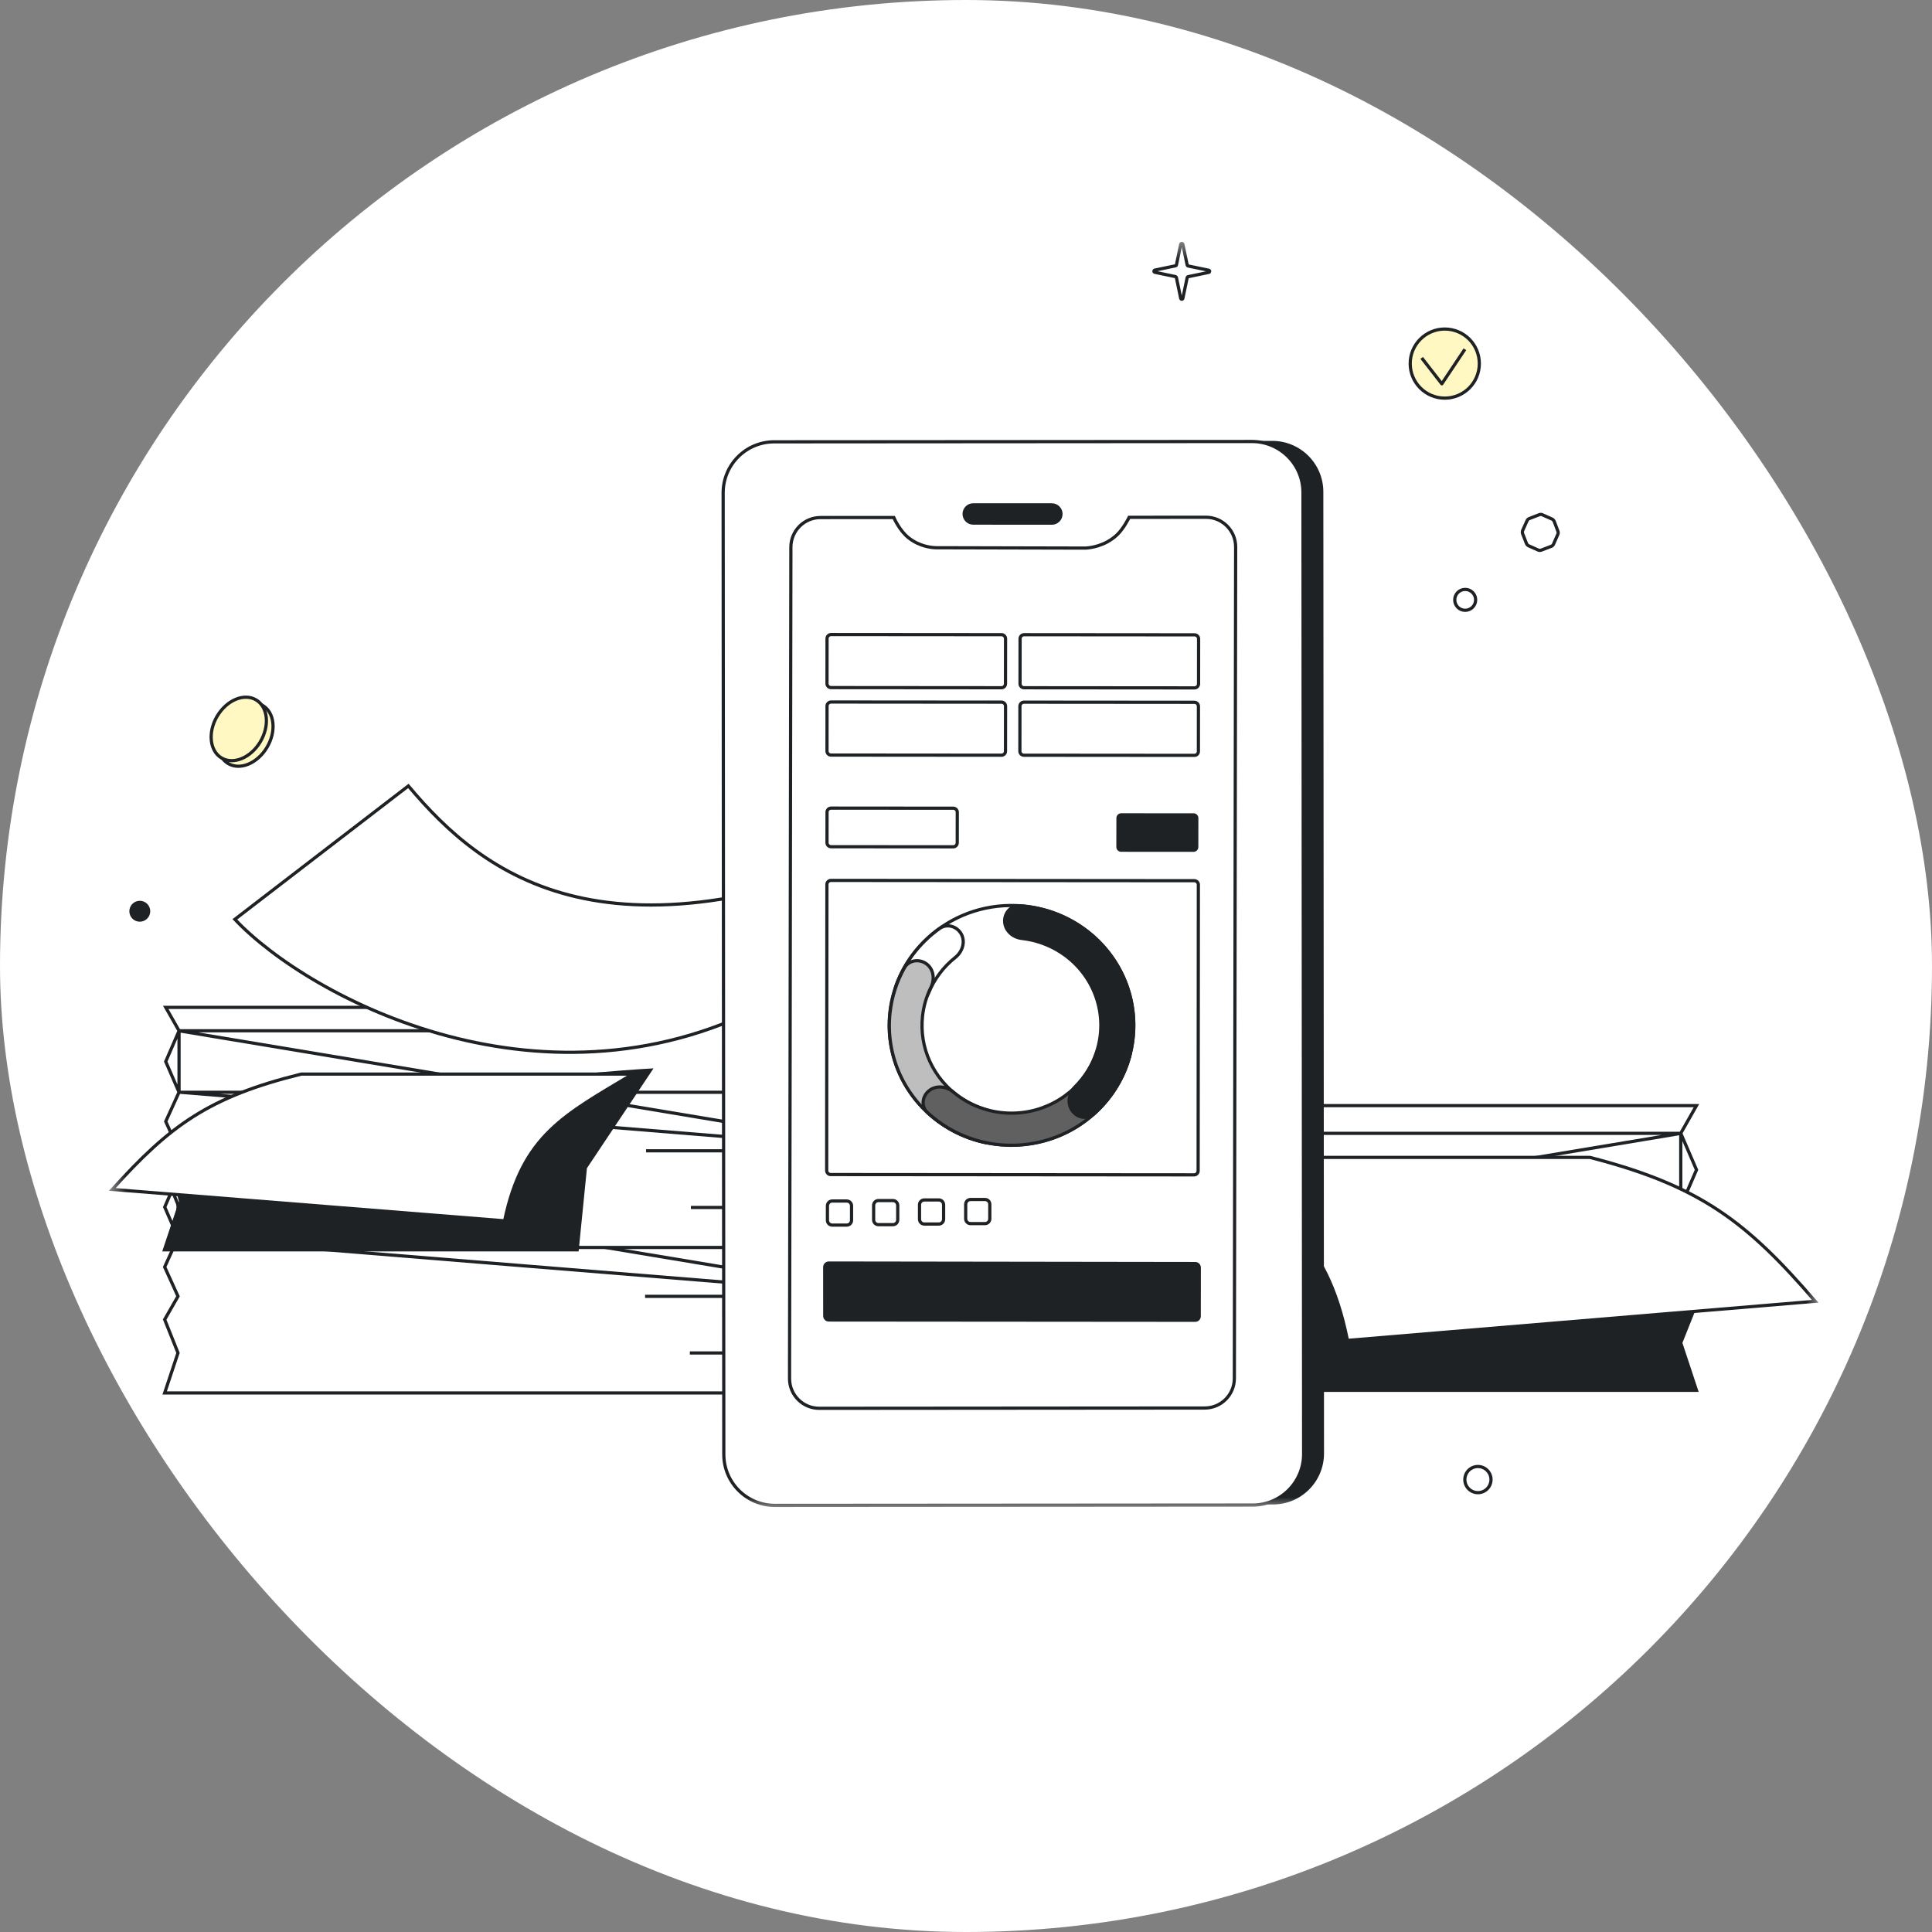 <svg width="100" height="100" viewBox="0 0 100 100" fill="none" xmlns="http://www.w3.org/2000/svg">
<rect x="0" y="0" width="100" height="100" fill="#808080" stroke="none"/>
<rect width="100" height="100" rx="50" fill="white"/>
<mask id="mask0_378_3181" style="mask-type:luminance" maskUnits="userSpaceOnUse" x="5" y="12" width="90" height="67">
<path d="M94.263 12.445H5.578V78.126H94.263V12.445Z" fill="white"/>
</mask>
<g mask="url(#mask0_378_3181)">
<path d="M8.523 59.672H47.204L46.537 60.884L47.204 62.551L46.537 64.068L47.204 65.431L46.537 67.098L47.204 68.918L46.537 70.508L47.204 72.098H8.523L9.213 70.026L8.523 68.3L9.213 67.095L8.523 65.579L9.213 64.063L8.523 62.472L9.213 60.882L8.523 59.672Z" fill="white"/>
<path d="M39.808 70.029H35.706M46.537 67.098L47.204 65.431L46.537 64.068L47.204 62.551L46.537 60.884L47.204 59.672H8.523L9.213 60.884L46.537 67.098ZM46.537 67.098L47.204 68.918L46.537 70.508L47.204 72.098H8.523L9.213 70.026L8.523 68.3L9.213 67.095L8.523 65.579L9.213 64.063L46.537 67.098ZM46.537 67.098H33.389M34.036 60.884H9.215M9.215 64.068L8.526 62.477L9.215 60.887V64.068ZM9.215 64.068H41.678" stroke="#1F2225" stroke-width="0.166"/>
<path d="M8.578 52.141H47.259L46.592 53.353L47.259 55.02L46.592 56.536L47.259 57.9L46.592 59.566L47.259 61.386L46.592 62.977L47.259 64.567H8.578L9.267 62.495L8.578 60.769L9.267 59.564L8.578 58.048L9.267 56.531L8.578 54.941L9.267 53.351L8.578 52.141Z" fill="white"/>
<path d="M39.862 62.498H35.761M46.59 59.566L47.257 57.9L46.59 56.536L47.257 55.02L46.59 53.353L47.257 52.141H8.578L9.267 53.353M46.59 59.566L9.267 53.353M46.59 59.566L47.257 61.386L46.59 62.977L47.257 64.567H8.578L9.267 62.495L8.578 60.769L9.267 59.564L8.578 58.048L9.267 56.531L46.59 59.566ZM46.59 59.566H33.441M9.267 53.353H34.089M9.267 56.536L8.578 54.946L9.267 53.356V56.536ZM9.267 56.536H41.73" stroke="#1F2225" stroke-width="0.166"/>
<path d="M9.261 62.189L8.831 60.466C17.02 56.159 33.827 55.297 33.827 55.297L30.379 60.466L29.949 64.772H8.398L9.261 62.189Z" fill="#1F2225"/>
<path d="M40.13 51.728C28.348 58.218 16.013 51.672 12.156 47.584L21.137 40.68C25.03 45.322 31.56 50.506 47.771 43.201L40.13 51.728Z" fill="white" stroke="#1F2225" stroke-width="0.166"/>
<path d="M5.812 61.565C8.777 58.278 10.796 56.774 15.596 55.594H32.751C29.211 57.718 27.049 58.752 26.118 63.19L5.812 61.565Z" fill="white" stroke="#1F2225" stroke-width="0.166"/>
<path d="M87.808 57.227H42L42.791 58.664L42 60.642L42.791 62.437L42 64.057L42.791 66.03L42 68.189L42.791 70.078L42 71.962H87.808L86.993 69.505L87.808 67.463L86.993 66.03L87.808 64.235L86.993 62.435L87.808 60.551L86.993 58.661L87.808 57.227Z" fill="white"/>
<path d="M86.996 62.435H48.547M86.996 62.435L87.811 60.551L86.996 58.661M86.996 62.435V58.661M42.791 66.03L42 64.057L42.791 62.437L42 60.642L42.791 58.664L42 57.227H87.808L86.993 58.664L42.791 66.03ZM42.791 66.03L42 68.189L42.791 70.078L42 71.962H87.808L86.993 69.505L87.808 67.463L86.993 66.03L87.808 64.235L86.993 62.435L42.791 66.03ZM42.791 66.03H58.36M57.599 58.661H86.996" stroke="#1F2225" stroke-width="0.166"/>
<path d="M62.266 62.992C67.795 69.502 62.266 71.962 62.266 71.962H87.803L86.989 69.504L87.803 67.457L86.989 66.03L62.266 62.992Z" fill="#1F2225"/>
<path d="M58.533 52.065C56.005 51.855 52.124 50.139 49.844 48.906H59.585C63.797 50.748 63.533 51.275 67.748 52.065C65.643 52.065 61.06 52.277 58.533 52.065Z" fill="#1F2225"/>
<path d="M93.955 67.354C90.422 63.255 88.016 61.38 82.292 59.906H61.836C66.058 62.553 68.635 63.847 69.744 69.379L93.955 67.354Z" fill="white" stroke="#1F2225" stroke-width="0.166"/>
<path d="M41.125 22.838L65.853 22.82C67.313 22.82 68.496 24.001 68.496 25.46L68.531 75.228C68.531 76.688 67.35 77.871 65.89 77.871L41.162 77.888C39.702 77.888 38.519 76.707 38.519 75.248L38.484 25.48C38.484 24.02 39.665 22.838 41.125 22.838Z" fill="#1F2225"/>
<path d="M40.071 22.869L64.798 22.852C66.258 22.852 67.442 24.032 67.442 25.491L67.476 75.26C67.476 76.719 66.295 77.902 64.835 77.902L40.108 77.919C38.648 77.919 37.464 76.739 37.464 75.279L37.43 25.511C37.43 24.052 38.611 22.869 40.071 22.869Z" fill="white" stroke="#1F2225" stroke-width="0.166"/>
<path d="M40.894 55.605L40.936 28.319C40.939 27.472 41.623 26.788 42.471 26.788L46.263 26.786C46.263 26.786 46.552 27.465 47.036 27.843C47.614 28.295 48.227 28.344 48.442 28.351L56.187 28.369C56.434 28.354 57.175 28.275 57.805 27.695C58.158 27.369 58.445 26.776 58.445 26.776L62.42 26.773C63.27 26.773 63.957 27.462 63.957 28.309L63.89 71.348C63.888 72.195 63.203 72.879 62.356 72.879L42.404 72.894C41.554 72.894 40.867 72.205 40.867 71.358V70.704L40.894 55.605Z" fill="white" stroke="#1F2225" stroke-width="0.166" stroke-miterlimit="10"/>
<path d="M42.791 56.441L42.801 45.778C42.801 45.664 42.895 45.57 43.009 45.57L61.819 45.585C61.933 45.585 62.027 45.679 62.027 45.793L62.015 60.602C62.015 60.716 61.921 60.81 61.807 60.81L42.996 60.795C42.883 60.795 42.789 60.701 42.789 60.587V60.266L42.791 56.441Z" fill="white" stroke="#1F2225" stroke-width="0.166"/>
<path d="M51.837 35.597L43.012 35.59C42.899 35.59 42.805 35.496 42.805 35.383L42.807 33.051C42.807 32.938 42.901 32.844 43.015 32.844L51.839 32.851C51.953 32.851 52.047 32.945 52.047 33.059L52.044 35.39C52.044 35.506 51.95 35.597 51.837 35.597Z" fill="white" stroke="#1F2225" stroke-width="0.166"/>
<path d="M61.829 35.605L53.004 35.598C52.891 35.598 52.797 35.504 52.797 35.39L52.799 33.059C52.799 32.945 52.893 32.852 53.007 32.852L61.832 32.859C61.945 32.859 62.039 32.953 62.039 33.066L62.037 35.398C62.034 35.511 61.943 35.605 61.829 35.605Z" fill="white" stroke="#1F2225" stroke-width="0.166"/>
<path d="M51.837 39.089L43.012 39.082C42.898 39.082 42.805 38.988 42.805 38.875L42.807 36.543C42.807 36.43 42.901 36.336 43.015 36.336L51.839 36.343C51.953 36.343 52.047 36.437 52.047 36.551L52.044 38.882C52.044 38.998 51.95 39.089 51.837 39.089Z" fill="white" stroke="#1F2225" stroke-width="0.166"/>
<path d="M61.821 39.097L52.997 39.09C52.883 39.09 52.789 38.996 52.789 38.882L52.791 36.551C52.791 36.438 52.885 36.344 52.999 36.344L61.824 36.351C61.937 36.351 62.031 36.445 62.031 36.559L62.029 38.89C62.029 39.006 61.937 39.1 61.821 39.097Z" fill="white" stroke="#1F2225" stroke-width="0.166"/>
<path d="M61.776 44.092L58.031 44.089C57.892 44.089 57.781 43.978 57.781 43.84L57.784 42.343C57.784 42.205 57.895 42.094 58.033 42.094L61.779 42.096C61.917 42.096 62.028 42.207 62.028 42.346L62.026 43.842C62.028 43.98 61.914 44.092 61.776 44.092Z" fill="#1F2225"/>
<path d="M49.339 43.831L43.012 43.826C42.899 43.826 42.805 43.732 42.805 43.618L42.807 42.036C42.807 41.922 42.901 41.828 43.015 41.828L49.342 41.833C49.455 41.833 49.549 41.927 49.549 42.041L49.547 43.623C49.544 43.739 49.453 43.831 49.339 43.831Z" fill="white" stroke="#1F2225" stroke-width="0.166"/>
<path d="M46.217 63.388H45.468C45.33 63.388 45.219 63.276 45.219 63.138V62.39C45.219 62.252 45.33 62.141 45.468 62.141H46.217C46.355 62.141 46.466 62.252 46.466 62.39V63.138C46.466 63.276 46.355 63.388 46.217 63.388Z" fill="white" stroke="#1F2225" stroke-width="0.166"/>
<path d="M43.826 63.411H43.078C42.939 63.411 42.828 63.3 42.828 63.162V62.413C42.828 62.275 42.939 62.164 43.078 62.164H43.826C43.965 62.164 44.076 62.275 44.076 62.413V63.162C44.076 63.3 43.965 63.411 43.826 63.411Z" fill="white" stroke="#1F2225" stroke-width="0.166"/>
<path d="M50.983 63.333H50.234C50.096 63.333 49.984 63.222 49.984 63.084V62.335C49.984 62.197 50.096 62.086 50.234 62.086H50.983C51.121 62.086 51.232 62.197 51.232 62.335V63.084C51.232 63.222 51.121 63.333 50.983 63.333Z" fill="white" stroke="#1F2225" stroke-width="0.166"/>
<path d="M48.592 63.356H47.843C47.705 63.356 47.594 63.245 47.594 63.107V62.359C47.594 62.221 47.705 62.109 47.843 62.109H48.592C48.73 62.109 48.841 62.221 48.841 62.359V63.107C48.841 63.245 48.73 63.356 48.592 63.356Z" fill="white" stroke="#1F2225" stroke-width="0.166"/>
<path d="M42.688 65.585L42.69 68.114C42.69 68.227 42.781 68.321 42.898 68.321L61.864 68.336C61.977 68.336 62.071 68.245 62.071 68.129L62.074 65.609C62.074 65.496 61.982 65.402 61.866 65.402L42.895 65.375C42.781 65.377 42.688 65.471 42.688 65.585Z" fill="#1F2225" stroke="#1F2225" stroke-width="0.166"/>
<path d="M54.443 27.161L50.376 27.158C50.07 27.158 49.82 26.909 49.82 26.602C49.82 26.296 50.07 26.047 50.376 26.047L54.443 26.049C54.749 26.049 54.999 26.299 54.999 26.605C54.999 26.911 54.749 27.161 54.443 27.161Z" fill="#1F2225"/>
<path d="M52.423 59.273C55.919 59.233 58.721 56.424 58.682 52.998C58.642 49.573 55.777 46.828 52.282 46.868C48.787 46.907 45.985 49.717 46.024 53.142C46.063 56.568 48.928 59.313 52.423 59.273Z" stroke="#1F2225" stroke-width="0.166"/>
<path d="M46.973 52.049C46.511 51.96 46.207 51.518 46.36 51.076C46.568 50.476 46.872 49.91 47.257 49.399C47.645 48.886 48.109 48.434 48.633 48.059C49.016 47.787 49.532 47.94 49.755 48.345C49.98 48.755 49.814 49.266 49.441 49.562C49.137 49.804 48.865 50.081 48.633 50.392C48.401 50.701 48.208 51.039 48.065 51.392C47.887 51.829 47.44 52.138 46.973 52.049Z" fill="white" stroke="#1F2225" stroke-width="0.166"/>
<path d="M51.827 58.425C51.783 58.882 51.365 59.226 50.913 59.122C50.103 58.937 49.337 58.596 48.658 58.114C47.748 57.472 47.032 56.608 46.577 55.605C46.123 54.603 45.947 53.501 46.069 52.41C46.16 51.597 46.412 50.812 46.812 50.098C47.039 49.693 47.573 49.614 47.949 49.886C48.324 50.157 48.393 50.681 48.188 51.098C47.956 51.565 47.808 52.069 47.751 52.59C47.662 53.39 47.79 54.198 48.124 54.931C48.458 55.664 48.984 56.299 49.648 56.771C50.088 57.082 50.577 57.312 51.096 57.457C51.533 57.578 51.872 57.974 51.827 58.425Z" fill="#BEBEBE" stroke="#1F2225" stroke-width="0.166" stroke-miterlimit="10"/>
<path d="M57.797 53.773C58.261 53.832 58.592 54.249 58.469 54.694C58.222 55.59 57.77 56.425 57.145 57.133C56.334 58.052 55.265 58.719 54.071 59.047C52.878 59.376 51.613 59.356 50.432 58.988C49.521 58.704 48.693 58.222 48.004 57.583C47.665 57.267 47.727 56.738 48.093 56.45C48.458 56.16 48.985 56.222 49.338 56.521C49.807 56.916 50.356 57.218 50.949 57.403C51.813 57.672 52.737 57.687 53.612 57.447C54.484 57.205 55.267 56.719 55.86 56.047C56.265 55.588 56.572 55.057 56.759 54.484C56.908 54.042 57.33 53.713 57.797 53.773Z" fill="#606060" stroke="#1F2225" stroke-width="0.166" stroke-miterlimit="10"/>
<path d="M52.002 47.721C51.972 47.26 52.323 46.855 52.785 46.884C53.874 46.956 54.932 47.304 55.851 47.899C57.005 48.648 57.874 49.744 58.331 51.021C58.788 52.3 58.806 53.69 58.378 54.979C58.037 56.009 57.432 56.928 56.624 57.651C56.283 57.958 55.759 57.861 55.495 57.486C55.221 57.101 55.325 56.572 55.658 56.239C56.157 55.74 56.533 55.133 56.755 54.463C57.066 53.522 57.054 52.507 56.721 51.574C56.387 50.641 55.75 49.84 54.91 49.295C54.302 48.9 53.61 48.655 52.894 48.574C52.434 48.524 52.034 48.181 52.002 47.721Z" fill="#1F2225" stroke="#1F2225" stroke-width="0.166" stroke-miterlimit="10"/>
<path d="M79.15 26.843L79.67 26.642C79.697 26.632 79.72 26.625 79.746 26.625C79.776 26.625 79.803 26.632 79.826 26.642L80.333 26.867C80.359 26.877 80.379 26.893 80.396 26.913C80.415 26.933 80.429 26.956 80.442 26.979L80.637 27.496C80.657 27.546 80.657 27.599 80.637 27.648L80.409 28.168C80.389 28.215 80.349 28.255 80.3 28.274L79.78 28.473C79.73 28.493 79.674 28.493 79.624 28.473L79.117 28.248C79.071 28.225 79.034 28.185 79.011 28.135L78.809 27.619C78.793 27.569 78.793 27.516 78.809 27.466L79.038 26.956C79.051 26.93 79.064 26.907 79.084 26.887C79.101 26.867 79.127 26.854 79.15 26.843Z" fill="white" stroke="#1F2225" stroke-width="0.166" stroke-miterlimit="10"/>
<path d="M74.781 20.607C75.769 20.607 76.57 19.807 76.57 18.819C76.57 17.831 75.769 17.031 74.781 17.031C73.793 17.031 72.992 17.834 72.992 18.819C72.992 19.807 73.793 20.607 74.781 20.607Z" fill="#FFF8C2" stroke="#1F2225" stroke-width="0.166" stroke-miterlimit="10"/>
<path d="M73.586 18.525L74.629 19.866L75.822 18.078" stroke="#1F2225" stroke-width="0.166" stroke-linejoin="round"/>
<path d="M60.89 13.723L61.115 12.644C61.117 12.631 61.125 12.621 61.135 12.614C61.145 12.607 61.157 12.602 61.169 12.602C61.182 12.602 61.194 12.607 61.204 12.614C61.214 12.621 61.221 12.631 61.224 12.644L61.449 13.723C61.451 13.733 61.456 13.742 61.463 13.75C61.471 13.757 61.481 13.762 61.49 13.765L62.568 13.989C62.58 13.992 62.592 13.999 62.6 14.009C62.607 14.019 62.612 14.031 62.612 14.044C62.612 14.056 62.607 14.068 62.6 14.078C62.592 14.088 62.58 14.096 62.568 14.098L61.49 14.323C61.481 14.325 61.471 14.33 61.463 14.338C61.456 14.345 61.451 14.355 61.449 14.365L61.224 15.444C61.221 15.456 61.214 15.469 61.204 15.476C61.194 15.483 61.182 15.488 61.169 15.488C61.157 15.488 61.145 15.483 61.135 15.476C61.125 15.469 61.117 15.456 61.115 15.444L60.89 14.365C60.888 14.355 60.883 14.345 60.875 14.335C60.868 14.328 60.858 14.32 60.848 14.318L59.771 14.093C59.759 14.091 59.746 14.083 59.739 14.073C59.731 14.063 59.727 14.051 59.727 14.039C59.727 14.027 59.731 14.014 59.739 14.002C59.746 13.992 59.759 13.985 59.771 13.982L60.851 13.757C60.861 13.755 60.87 13.75 60.878 13.742C60.883 13.74 60.888 13.733 60.89 13.723Z" fill="white" stroke="#1F2225" stroke-width="0.166" stroke-miterlimit="10"/>
<path d="M13.82 38.681C13.571 39.101 13.22 39.402 12.854 39.553C12.489 39.704 12.113 39.701 11.809 39.521C11.505 39.341 11.325 39.012 11.283 38.62C11.241 38.227 11.337 37.773 11.587 37.355C11.836 36.935 12.187 36.634 12.553 36.483C12.918 36.333 13.294 36.335 13.598 36.516C13.902 36.696 14.082 37.024 14.124 37.419C14.166 37.81 14.07 38.261 13.82 38.681Z" fill="#FFF8C2" stroke="#1F2225" stroke-width="0.166"/>
<path d="M13.476 38.392C13.227 38.812 12.876 39.113 12.51 39.264C12.145 39.415 11.769 39.412 11.465 39.232C11.162 39.052 10.981 38.723 10.939 38.331C10.897 37.938 10.993 37.483 11.243 37.066C11.493 36.646 11.843 36.345 12.209 36.194C12.575 36.044 12.95 36.046 13.254 36.226C13.558 36.407 13.738 36.735 13.78 37.13C13.822 37.52 13.723 37.972 13.476 38.392Z" fill="#FFF8C2" stroke="#1F2225" stroke-width="0.166"/>
<path d="M7.236 47.707C7.533 47.707 7.777 47.465 7.777 47.166C7.777 46.867 7.535 46.625 7.236 46.625C6.937 46.625 6.695 46.867 6.695 47.166C6.695 47.465 6.935 47.707 7.236 47.707Z" fill="#1F2225"/>
<path d="M76.497 77.26C76.871 77.26 77.174 76.957 77.174 76.583C77.174 76.209 76.871 75.906 76.497 75.906C76.123 75.906 75.82 76.209 75.82 76.583C75.82 76.957 76.123 77.26 76.497 77.26Z" fill="white" stroke="#1F2225" stroke-width="0.166" stroke-miterlimit="10"/>
<path d="M75.838 31.589C76.134 31.589 76.379 31.347 76.379 31.049C76.379 30.75 76.137 30.508 75.838 30.508C75.539 30.508 75.297 30.75 75.297 31.049C75.297 31.347 75.537 31.589 75.838 31.589Z" stroke="#1F2225" stroke-width="0.166" stroke-miterlimit="10"/>
</g>
</svg>
